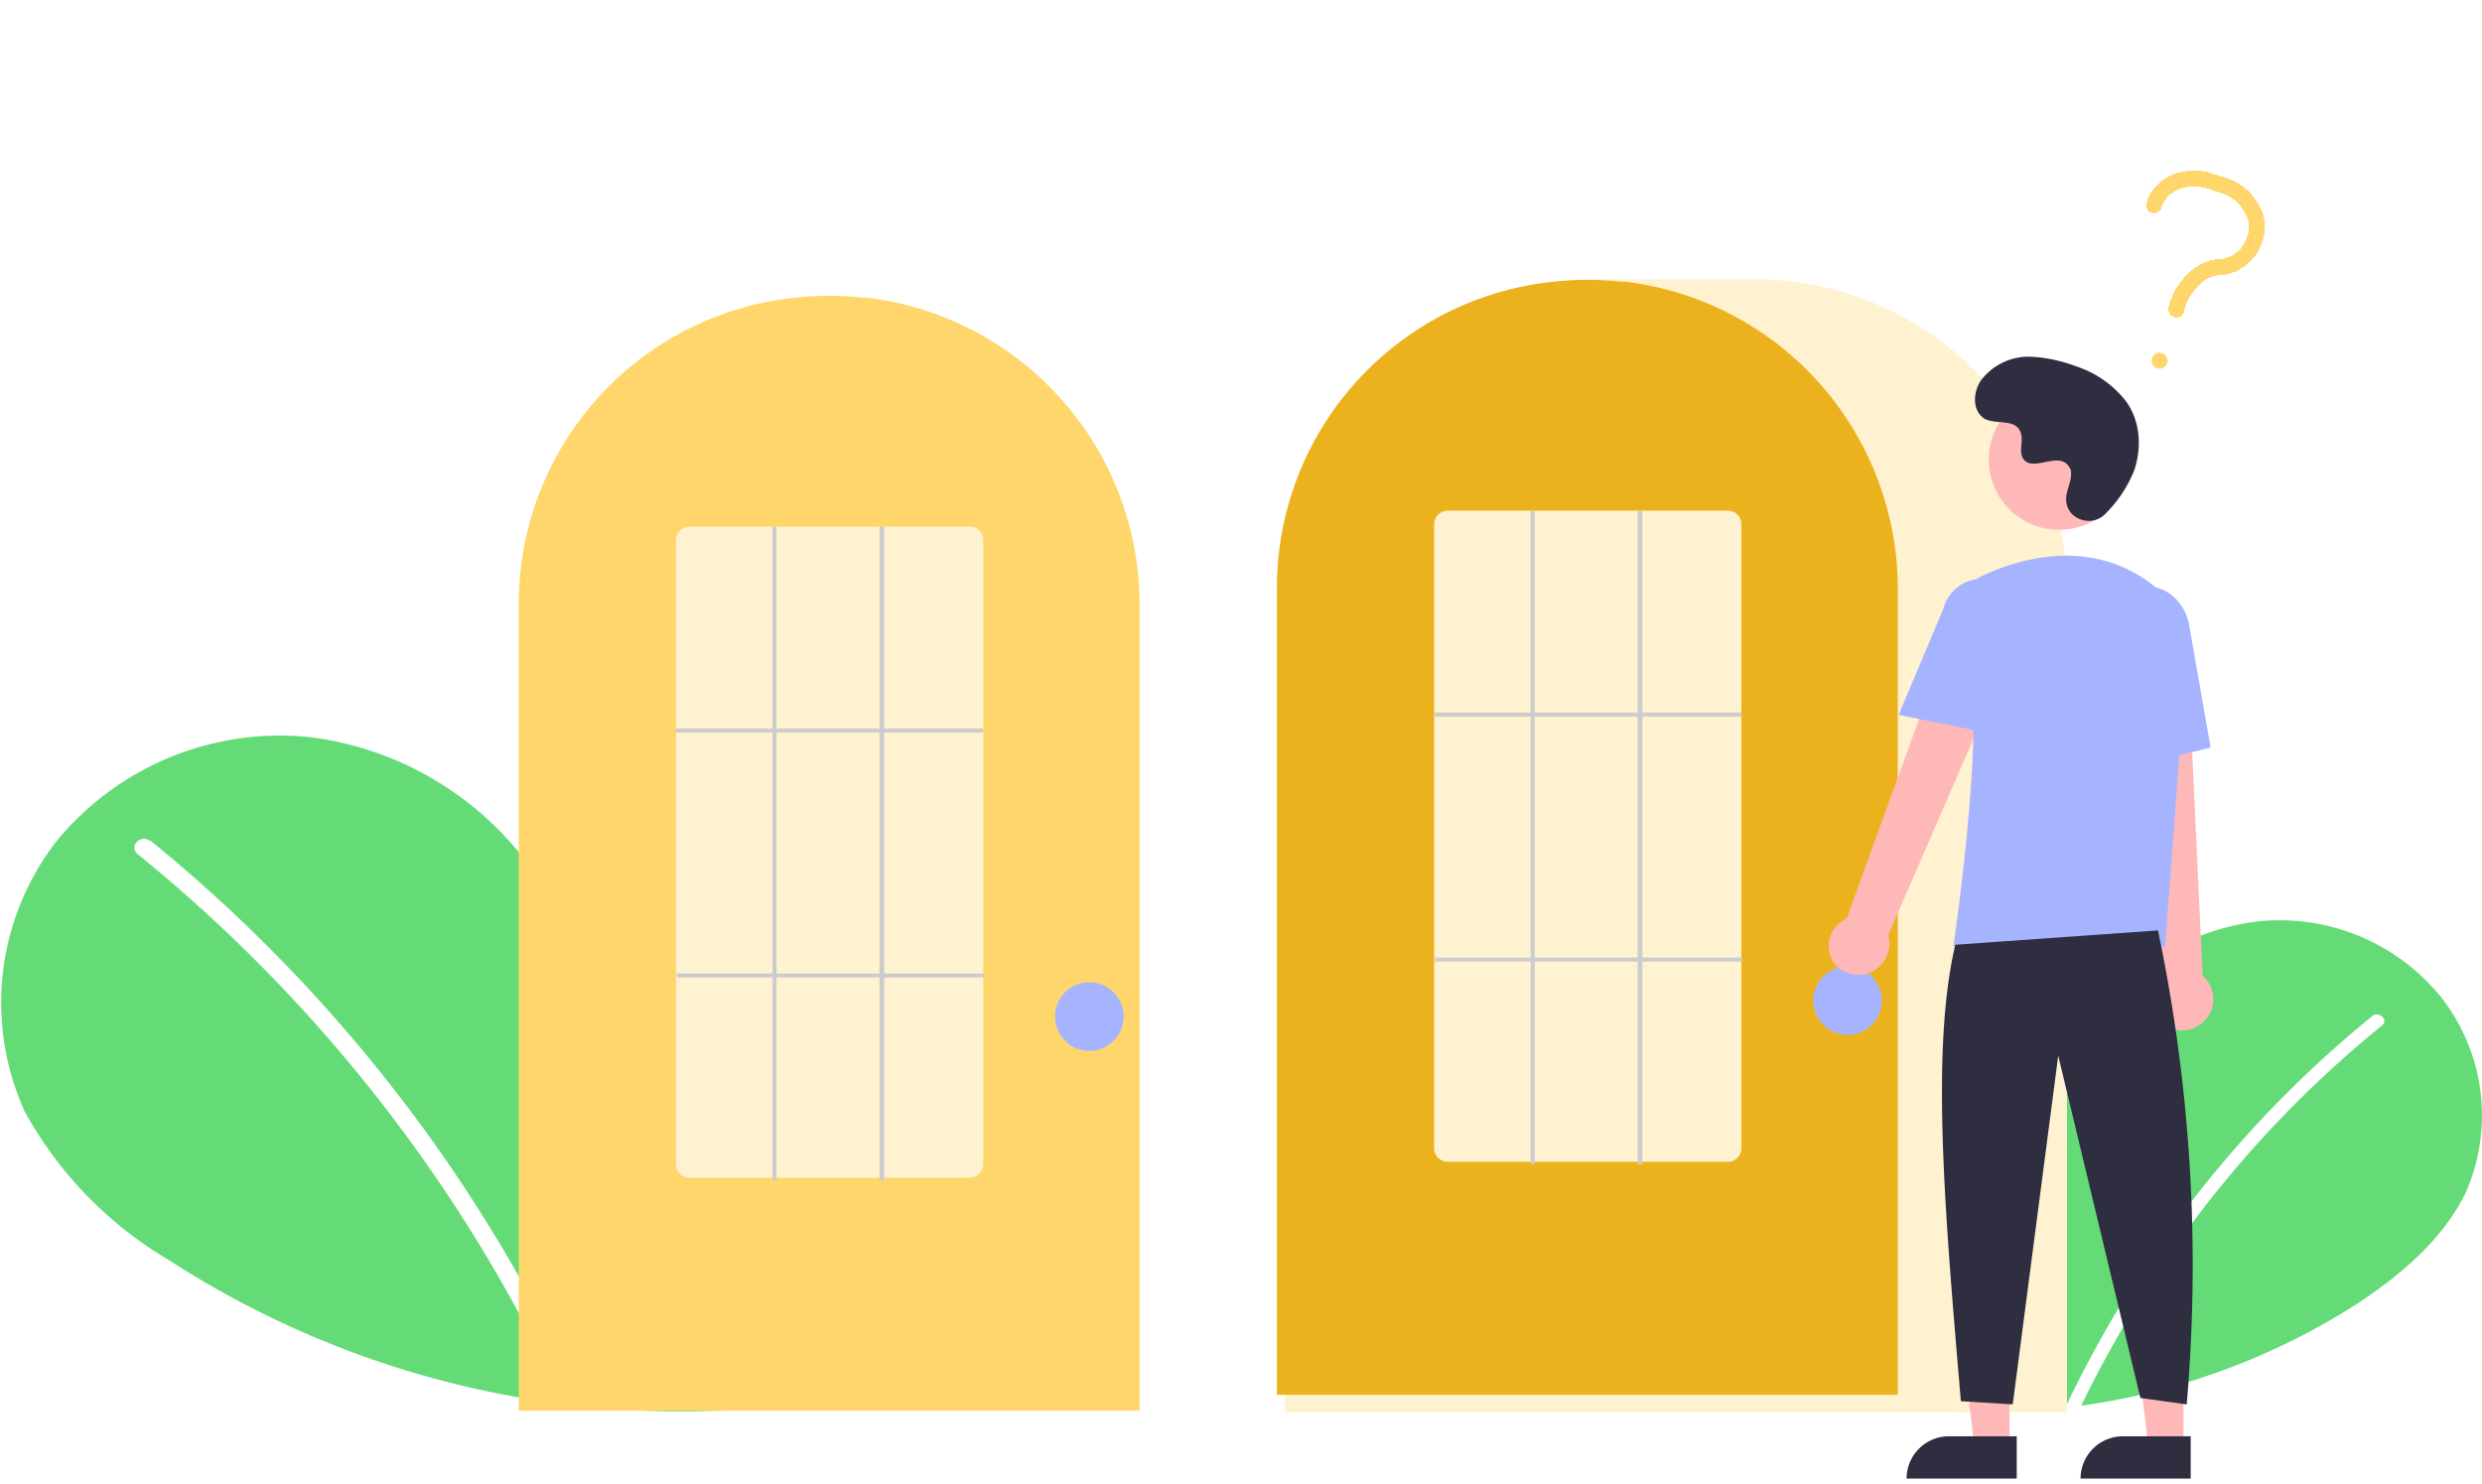 <svg xmlns="http://www.w3.org/2000/svg" fill="none" width="311" height="186" viewBox="0 0 311 186"><path d="M238.1 174.9a16 16 0 0 1-5.8-13.9 13 13 0 0 1 9.7-11c5-1 11 2 12.5 7a62 62 0 0 1 6.9-27.8 29.4 29.4 0 0 1 21.3-13.7 26 26 0 0 1 23.2 9.5 24 24 0 0 1 3 24.6c-2.9 5.8-8 10.1-13.4 13.7a86 86 0 0 1-58.8 12.8l1.4-1.2Z" fill="#64DB77"/><path d="M297.3 127.3a140.6 140.6 0 0 0-41.7 56.4c-.4 1 1.2 1.4 1.6.4 9-21.7 23-40.8 41.3-55.6.8-.7-.4-1.8-1.2-1.2Z" fill="#fff"/><path d="M100.1 174a22 22 0 0 0 8-19 17.8 17.8 0 0 0-13.3-15.2c-7-1.5-15 2.7-17.1 9.5-1.2-13.2-2.6-27-9.6-38.2A40.4 40.4 0 0 0 39 92.4a36.2 36.2 0 0 0-31.9 13 33 33 0 0 0-4 33.9A49 49 0 0 0 21.3 158a118 118 0 0 0 80.7 17.7" fill="#64DB77"/><path d="M18.8 105.3A193.2 193.2 0 0 1 76 182.7c.6 1.4-1.6 2-2.1.6A191.8 191.8 0 0 0 17.2 107c-1.1-1 .5-2.5 1.6-1.6Z" fill="#fff"/><path d="M259 177h-98V74.5A39.2 39.2 0 0 1 199.8 35h20.4A39.2 39.2 0 0 1 259 74.5V177Z" fill="#FFF2D1"/><path d="M142.8 176.8H65V76a38.6 38.6 0 0 1 34.7-38.7c2.8-.3 5.6-.3 8.4 0h.5A38.8 38.8 0 0 1 142.8 76v101Z" fill="#FFD66B"/><path d="M136.5 131.7a4.3 4.3 0 1 0 0-8.6 4.3 4.3 0 0 0 0 8.6Z" fill="#A6B4FF"/><path d="M121.4 147.6h-35a1.7 1.7 0 0 1-1.7-1.7V67.7a1.7 1.7 0 0 1 1.7-1.7h35a1.7 1.7 0 0 1 1.8 1.7v78.2a1.7 1.7 0 0 1-1.8 1.7Z" fill="#FFF2D1"/><path d="M123.2 91.3H84.7v.5h38.5v-.5Zm.1 30.7H84.8v.5h38.5v-.5Z" fill="#CCC"/><path d="M97.3 66h-.5v81.9h.5v-82Zm13.5 0h-.6v81.9h.6v-82Z" fill="#CCC"/><path d="M237.8 174.8H160V74a38.6 38.6 0 0 1 34.7-38.7c2.8-.3 5.6-.3 8.4 0h.5A38.8 38.8 0 0 1 237.8 74v101Z" fill="#EBB21E"/><path d="M231.5 129.7a4.3 4.3 0 1 0 0-8.6 4.3 4.3 0 0 0 0 8.6Z" fill="#A6B4FF"/><path d="M216.4 145.6h-35a1.7 1.7 0 0 1-1.7-1.7V65.7a1.7 1.7 0 0 1 1.7-1.7h35a1.7 1.7 0 0 1 1.8 1.7v78.2a1.7 1.7 0 0 1-1.8 1.7Z" fill="#FFF2D1"/><path d="M218.2 89.3h-38.5v.5h38.5v-.5Zm.1 30.7h-38.5v.5h38.5v-.5Z" fill="#CCC"/><path d="M192.3 64h-.5v81.9h.5v-82Zm13.5 0h-.6v81.9h.6v-82Z" fill="#CCC"/><path d="M251.8 181.2h-4.4l-2.1-17h6.5v17Z" fill="#FFB8B8"/><path d="M244.2 180h8.5v5.3h-13.8a5.3 5.3 0 0 1 5.3-5.3Z" fill="#2F2E41"/><path d="M273.6 181.2h-4.4l-2.1-17h6.5v17Z" fill="#FFB8B8"/><path d="M266 180h8.5v5.3h-13.8a5.3 5.3 0 0 1 5.3-5.3Z" fill="#2F2E41"/><path d="M229.8 120.7a3.8 3.8 0 0 1 1.6-5.6L246.3 74l7.3 4-17 39.2a3.9 3.9 0 0 1-6.8 3.5Zm41.5 7.8a3.8 3.8 0 0 1-1-5.8l-4.6-43.5 8.3.4 2 42.7a3.9 3.9 0 0 1-4.7 6.2ZM258 66.4a8.8 8.8 0 1 0 0-17.6 8.8 8.8 0 0 0 0 17.6Z" fill="#FFB8B8"/><path d="M271.3 118.6h-26.5v-.2c0-.3 4.7-31 1.3-41a4.2 4.2 0 0 1 2.2-5.2c4.9-2.3 14.3-5.1 22.3 1.8a10.1 10.1 0 0 1 3.4 8.3l-2.7 36.3Z" fill="#A6B4FF"/><path d="m249.9 92-12-2.4 5.6-13.3a5 5 0 0 1 9.7 2.5L250 92Zm15.2 4.5-.7-16.5c-.5-3 1.3-6 4-6.4 2.7-.5 5.3 1.6 5.9 4.7l2.7 15.4-11.9 2.8Z" fill="#A6B4FF"/><path d="M270.4 116.6A204 204 0 0 1 274 176l-5.8-.8-10.3-42.9-5.7 43.7-6.5-.4c-2-23.6-3.8-43.9-.7-57.2l25.4-1.8Zm-6.6-52.2c-1.6 1.7-4.7.8-4.9-1.6v-.5c.1-1.1.7-2 .6-3.2 0-.3-.2-.5-.3-.7-1.3-1.8-4.4.7-5.6-.8-.8-1 .1-2.5-.5-3.6-.7-1.5-3-.8-4.4-1.5-1.6-1-1.5-3.3-.5-4.8a7.5 7.5 0 0 1 5.7-3c2.2 0 4.4.5 6.5 1.3a13 13 0 0 1 6 4.3c1.8 2.5 2 5.8 1 8.7a16 16 0 0 1-3.6 5.4Z" fill="#2F2E41"/><g clip-path="url(#a)"><g filter="url(#b)"><path d="M269.9 25.7a4.7 4.7 0 0 1 2.7-2.9c1.3-.5 2.9-.6 4.3-.1l1.6.5a6 6 0 0 1 3.5 2.7c.8 1.2 1 2.6.6 3.8a5 5 0 0 1-4.7 3.8c-1.2.1-2.3.7-3.2 1.7-1 1-1.7 2.2-2 3.6" stroke="#FFD66B" stroke-linecap="round" stroke-linejoin="round" stroke-width="2" shape-rendering="crispEdges"/></g><path d="M270.6 45.2h0" stroke="#FFD66B" stroke-linecap="round" stroke-linejoin="round" stroke-width="2"/></g><defs><clipPath id="a"><path d="M0 0h40v40H0z" fill="#fff" transform="rotate(17.7 102 841)"/></clipPath><filter id="b" width="30.9" height="34.4" x="260.9" y="13.4" color-interpolation-filters="sRGB" filterUnits="userSpaceOnUse"><feFlood flood-opacity="0" result="BackgroundImageFix"/><feColorMatrix in="SourceAlpha" result="hardAlpha" type="matrix" values="0 0 0 0 0 0 0 0 0 0 0 0 0 0 0 0 0 0 127 0"/><feOffset/><feGaussianBlur stdDeviation="4"/><feComposite in2="hardAlpha" operator="out"/><feColorMatrix type="matrix" values="0 0 0 0 1 0 0 0 0 1 0 0 0 0 1 0 0 0 1 0"/><feBlend in2="BackgroundImageFix" mode="normal" result="effect1_dropShadow_208_8338"/><feBlend in="SourceGraphic" in2="effect1_dropShadow_208_8338" mode="normal" result="shape"/></filter></defs></svg>